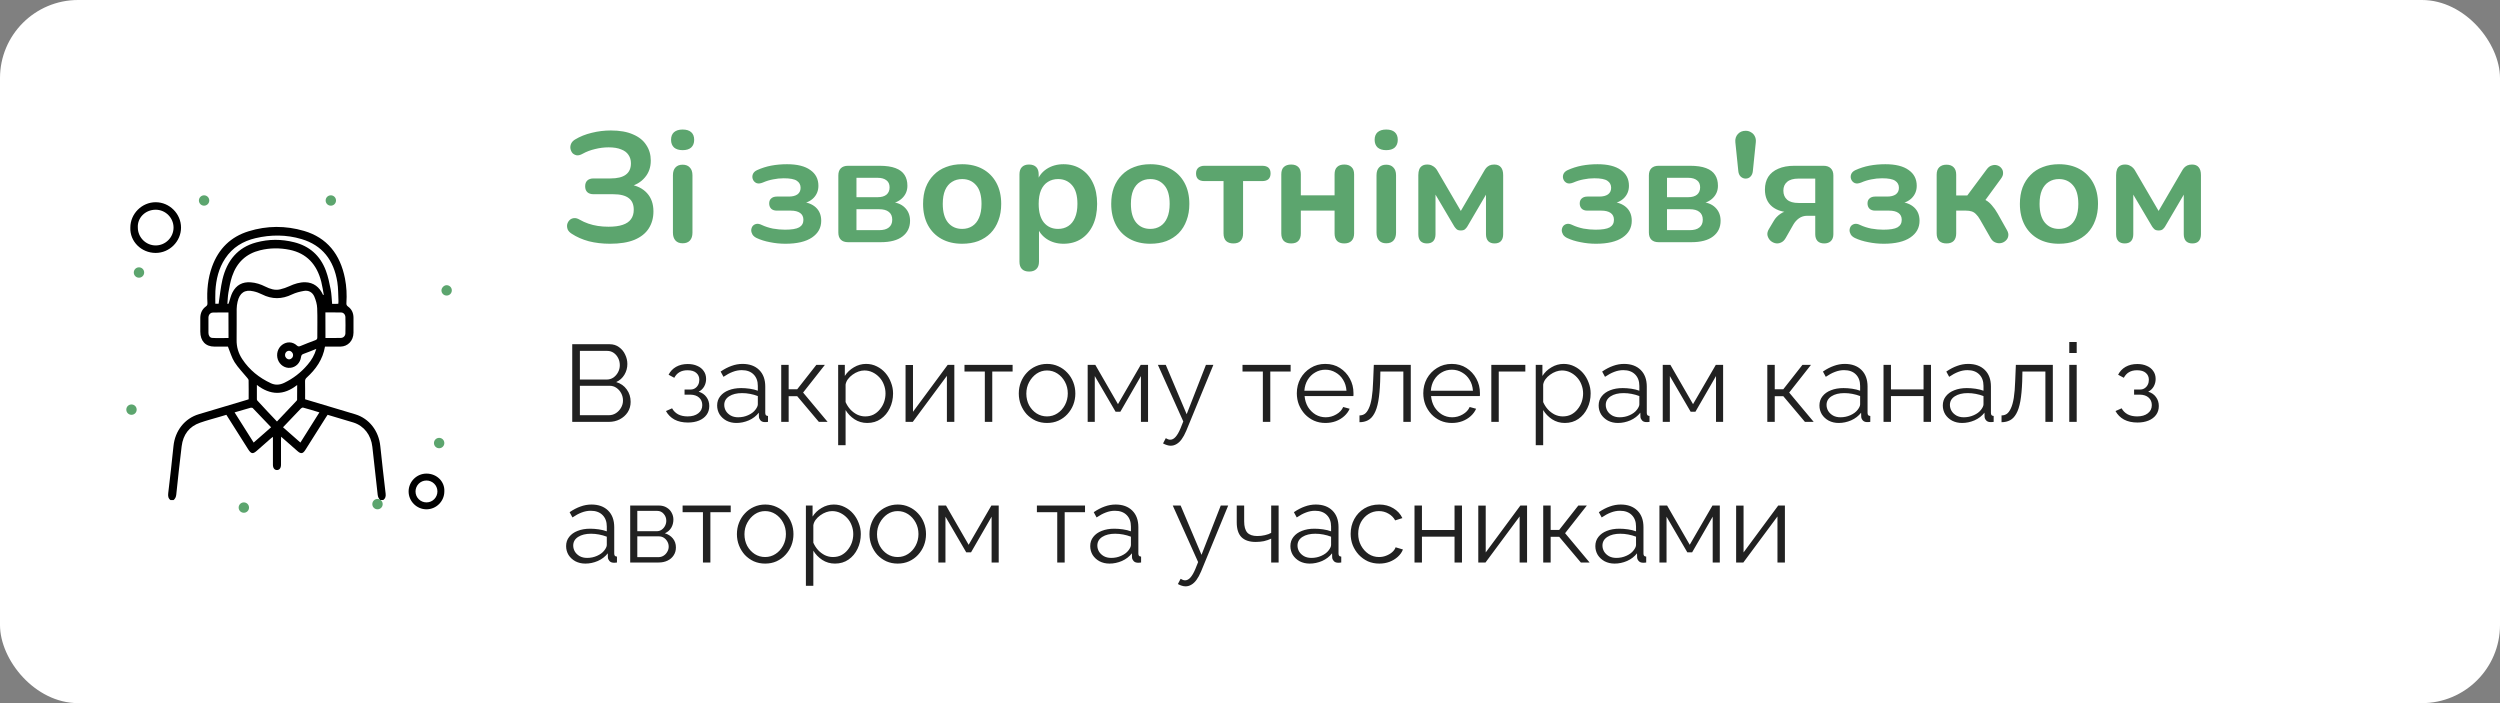 <?xml version="1.0" encoding="UTF-8"?> <svg xmlns="http://www.w3.org/2000/svg" width="320" height="90" viewBox="0 0 320 90" fill="none"><rect x="0" y="0" width="320" height="90" fill="#808080" stroke="none"/> <rect width="320" height="90" rx="10" fill="white"></rect> <g clip-path="url(#clip0_72_3071)"> <path d="M19.928 32.375C21.698 32.375 23.172 30.9 23.172 29.13C23.172 27.36 21.698 25.885 19.928 25.885C18.158 25.885 16.683 27.36 16.683 29.13C16.609 30.9 18.084 32.375 19.928 32.375ZM19.928 26.844C21.181 26.844 22.214 27.876 22.214 29.13C22.214 30.384 21.181 31.416 19.928 31.416C18.674 31.416 17.642 30.384 17.642 29.13C17.568 27.876 18.6 26.844 19.928 26.844Z" fill="black"></path> <path d="M54.589 60.62C53.335 60.62 52.302 61.652 52.302 62.906C52.302 64.159 53.335 65.192 54.589 65.192C55.842 65.192 56.875 64.159 56.875 62.906C56.948 61.652 55.916 60.62 54.589 60.62ZM54.589 64.307C53.851 64.307 53.187 63.717 53.187 62.906C53.187 62.168 53.777 61.505 54.589 61.505C55.326 61.505 55.99 62.095 55.99 62.906C55.99 63.643 55.4 64.307 54.589 64.307Z" fill="black"></path> <path d="M57.17 36.504C57.538 36.504 57.833 36.799 57.833 37.168C57.833 37.537 57.538 37.832 57.17 37.832C56.801 37.832 56.506 37.537 56.506 37.168C56.506 36.873 56.801 36.504 57.17 36.504Z" fill="#5CA56E"></path> <path d="M42.347 25C42.715 25 43.01 25.295 43.01 25.664C43.01 26.032 42.715 26.327 42.347 26.327C41.978 26.327 41.683 26.032 41.683 25.664C41.683 25.295 41.978 25 42.347 25Z" fill="#5CA56E"></path> <path d="M26.122 26.327C26.489 26.327 26.786 26.03 26.786 25.664C26.786 25.297 26.489 25 26.122 25C25.756 25 25.459 25.297 25.459 25.664C25.459 26.03 25.756 26.327 26.122 26.327Z" fill="#5CA56E"></path> <path d="M17.789 34.218C18.158 34.218 18.453 34.513 18.453 34.882C18.453 35.251 18.158 35.546 17.789 35.546C17.42 35.546 17.125 35.251 17.125 34.882C17.125 34.513 17.42 34.218 17.789 34.218Z" fill="#5CA56E"></path> <path d="M16.83 51.77C17.199 51.77 17.494 52.065 17.494 52.434C17.494 52.803 17.199 53.097 16.83 53.097C16.462 53.097 16.167 52.803 16.167 52.434C16.167 52.065 16.462 51.77 16.83 51.77Z" fill="#5CA56E"></path> <path d="M56.211 56.047C56.58 56.047 56.874 56.342 56.874 56.711C56.874 57.08 56.58 57.375 56.211 57.375C55.842 57.375 55.547 57.08 55.547 56.711C55.547 56.342 55.842 56.047 56.211 56.047Z" fill="#5CA56E"></path> <path d="M48.32 63.864C48.689 63.864 48.984 64.159 48.984 64.528C48.984 64.897 48.689 65.192 48.32 65.192C47.951 65.192 47.656 64.897 47.656 64.528C47.656 64.159 47.951 63.864 48.32 63.864Z" fill="#5CA56E"></path> <path d="M31.211 64.307C31.58 64.307 31.875 64.602 31.875 64.97C31.875 65.339 31.58 65.634 31.211 65.634C30.842 65.634 30.547 65.339 30.547 64.97C30.547 64.602 30.842 64.307 31.211 64.307Z" fill="#5CA56E"></path> <path d="M48.687 64.003C48.471 63.83 48.377 63.611 48.342 63.319C48.127 61.278 47.877 59.237 47.661 57.196C47.497 55.692 46.6 54.507 45.229 54.079C44.134 53.742 43.039 53.423 41.935 53.095C41.858 53.213 41.78 53.323 41.711 53.432C40.832 54.817 39.961 56.211 39.081 57.596C38.771 58.089 38.512 58.125 38.081 57.742C37.4 57.141 36.71 56.539 35.986 55.902C35.977 56.047 35.968 56.148 35.968 56.239C35.968 57.323 35.968 58.398 35.968 59.483C35.968 59.911 35.77 60.166 35.451 60.166C35.132 60.166 34.934 59.911 34.934 59.483C34.934 58.316 34.934 57.141 34.934 55.92C34.839 55.993 34.77 56.029 34.709 56.084C34.097 56.621 33.485 57.159 32.873 57.697C32.364 58.143 32.148 58.107 31.769 57.514C30.846 56.047 29.924 54.589 28.975 53.095C28.691 53.177 28.406 53.259 28.122 53.35C27.285 53.596 26.44 53.815 25.612 54.106C24.233 54.58 23.439 55.61 23.25 57.132C23 59.191 22.775 61.26 22.56 63.328C22.525 63.62 22.422 63.839 22.215 64.012C22.085 64.012 21.956 64.012 21.827 64.012C21.525 63.793 21.491 63.492 21.534 63.119C21.775 61.114 21.999 59.109 22.206 57.095C22.404 55.136 23.638 53.56 25.44 53.022C27.483 52.411 29.536 51.801 31.579 51.19C31.657 51.163 31.743 51.136 31.829 51.108C31.829 50.288 31.838 49.486 31.821 48.675C31.821 48.566 31.709 48.447 31.631 48.347C31.096 47.691 30.484 47.081 30.027 46.361C29.656 45.787 29.467 45.076 29.174 44.365C28.665 44.365 28.052 44.365 27.44 44.365C26.311 44.365 25.638 43.645 25.638 42.451C25.638 41.859 25.638 41.267 25.638 40.675C25.647 40.064 25.88 39.572 26.354 39.226C26.526 39.107 26.561 38.989 26.552 38.779C26.457 37.184 26.604 35.626 27.147 34.123C27.992 31.799 29.57 30.295 31.821 29.603C34.175 28.874 36.555 28.865 38.917 29.557C41.858 30.423 43.548 32.537 44.16 35.663C44.358 36.692 44.41 37.731 44.341 38.779C44.324 38.98 44.367 39.098 44.531 39.226C45.014 39.563 45.247 40.064 45.247 40.675C45.255 41.312 45.255 41.95 45.247 42.588C45.238 43.609 44.531 44.356 43.574 44.365C42.918 44.374 42.263 44.365 41.599 44.365C41.315 46.023 40.426 47.263 39.271 48.32C39.107 48.466 39.038 48.611 39.047 48.839C39.064 49.587 39.055 50.334 39.055 51.108C40.056 51.409 41.047 51.701 42.039 52.001C43.186 52.348 44.333 52.685 45.479 53.031C47.256 53.569 48.48 55.154 48.678 57.095C48.885 59.127 49.127 61.16 49.36 63.182C49.403 63.538 49.334 63.802 49.058 64.003C48.946 64.003 48.816 64.003 48.687 64.003ZM40.487 44.657C39.9 44.894 39.383 45.103 38.857 45.294C38.65 45.367 38.564 45.459 38.529 45.714C38.426 46.461 37.857 47.017 37.158 47.081C36.46 47.154 35.804 46.707 35.563 46.014C35.33 45.322 35.554 44.556 36.115 44.137C36.701 43.7 37.452 43.718 37.995 44.219C38.158 44.365 38.271 44.365 38.452 44.292C39.09 44.028 39.736 43.773 40.383 43.536C40.564 43.463 40.625 43.363 40.616 43.162C40.608 41.923 40.651 40.684 40.599 39.444C40.582 38.943 40.426 38.414 40.228 37.95C39.978 37.385 39.469 37.13 38.892 37.239C38.383 37.33 37.857 37.458 37.383 37.685C36.089 38.314 34.822 38.333 33.528 37.676C33.183 37.503 32.812 37.367 32.433 37.285C31.338 37.029 30.674 37.476 30.407 38.633C30.338 38.925 30.303 39.235 30.294 39.544C30.286 40.866 30.303 42.178 30.286 43.499C30.269 44.411 30.519 45.222 31.002 45.96C31.933 47.372 33.183 48.356 34.658 49.049C35.227 49.313 35.77 49.286 36.339 49.022C37.512 48.466 38.529 47.682 39.383 46.67C39.866 46.106 40.254 45.477 40.487 44.657ZM41.349 37.749C41.383 37.74 41.409 37.74 41.444 37.731C41.34 37.175 41.263 36.619 41.125 36.073C40.564 33.84 39.245 32.419 37.063 31.972C35.804 31.717 34.537 31.726 33.287 32.036C31.527 32.464 30.312 33.576 29.708 35.371C29.492 36.027 29.363 36.729 29.242 37.412C29.156 37.895 29.148 38.387 29.105 38.879C29.148 38.888 29.182 38.898 29.225 38.907C29.26 38.834 29.294 38.761 29.32 38.679C29.458 38.269 29.553 37.822 29.751 37.44C30.243 36.474 31.045 36.063 32.079 36.136C32.743 36.182 33.364 36.382 33.959 36.683C34.563 36.984 35.192 37.194 35.856 37.038C36.261 36.947 36.658 36.802 37.046 36.629C37.693 36.328 38.365 36.118 39.073 36.127C40.142 36.155 40.892 36.738 41.349 37.749ZM43.298 38.888C43.306 38.761 43.332 38.651 43.324 38.542C43.281 37.731 43.306 36.902 43.177 36.1C42.729 33.284 41.237 31.389 38.607 30.605C36.658 30.022 34.675 30.022 32.7 30.487C31.122 30.86 29.768 31.653 28.82 33.093C27.992 34.341 27.656 35.763 27.57 37.257C27.544 37.795 27.561 38.342 27.561 38.879C27.759 38.879 27.906 38.879 27.983 38.879C28.147 37.822 28.242 36.774 28.475 35.772C29.053 33.339 30.441 31.662 32.795 31.033C34.408 30.596 36.037 30.596 37.65 31.006C39.581 31.489 40.978 32.683 41.711 34.642C41.996 35.407 42.168 36.227 42.323 37.029C42.444 37.64 42.453 38.269 42.513 38.898C42.798 38.888 43.039 38.888 43.298 38.888ZM35.451 53.952C36.296 53.058 37.115 52.202 37.926 51.336C37.969 51.291 38.029 51.227 38.029 51.172C38.038 50.571 38.038 49.969 38.038 49.277C36.296 50.653 34.606 50.589 32.881 49.277C32.881 49.942 32.881 50.534 32.881 51.117C32.881 51.181 32.916 51.254 32.959 51.291C33.77 52.184 34.597 53.049 35.451 53.952ZM30.027 52.785C30.855 54.088 31.648 55.355 32.467 56.649C33.218 55.984 33.942 55.346 34.701 54.69C33.907 53.86 33.14 53.04 32.355 52.238C32.295 52.184 32.157 52.175 32.071 52.193C31.407 52.375 30.743 52.566 30.027 52.785ZM40.883 52.785C40.168 52.566 39.486 52.357 38.805 52.175C38.719 52.147 38.581 52.22 38.512 52.293C38.158 52.648 37.822 53.013 37.486 53.368C37.072 53.806 36.658 54.243 36.227 54.69C36.986 55.355 37.71 55.993 38.452 56.649C39.262 55.346 40.064 54.079 40.883 52.785ZM29.242 40C28.561 40 27.897 39.982 27.242 40.009C26.923 40.018 26.69 40.292 26.681 40.647C26.673 41.303 26.673 41.968 26.681 42.624C26.69 42.962 26.863 43.235 27.173 43.253C27.863 43.299 28.561 43.262 29.251 43.262C29.242 42.151 29.242 41.084 29.242 40ZM41.659 43.262C42.341 43.262 42.996 43.272 43.643 43.253C43.953 43.244 44.203 42.998 44.212 42.67C44.229 41.978 44.229 41.285 44.212 40.592C44.203 40.273 43.979 40.009 43.686 40C43.013 39.982 42.341 39.991 41.651 39.991C41.659 41.094 41.659 42.16 41.659 43.262ZM37.512 45.449C37.512 45.158 37.279 44.912 37.003 44.903C36.71 44.894 36.468 45.158 36.486 45.468C36.494 45.759 36.736 45.996 37.012 45.996C37.288 45.987 37.52 45.741 37.512 45.449Z" fill="black"></path> </g> <path d="M78.08 31.2C77.107 31.2 76.2 31.093 75.36 30.88C74.533 30.653 73.807 30.333 73.18 29.92C72.927 29.76 72.753 29.573 72.66 29.36C72.58 29.133 72.56 28.92 72.6 28.72C72.653 28.507 72.753 28.327 72.9 28.18C73.047 28.033 73.233 27.947 73.46 27.92C73.687 27.893 73.933 27.96 74.2 28.12C74.547 28.32 74.913 28.487 75.3 28.62C75.687 28.753 76.093 28.853 76.52 28.92C76.96 28.987 77.413 29.02 77.88 29.02C78.627 29.02 79.233 28.94 79.7 28.78C80.18 28.62 80.533 28.38 80.76 28.06C81 27.74 81.12 27.333 81.12 26.84C81.12 26.173 80.907 25.68 80.48 25.36C80.053 25.027 79.387 24.86 78.48 24.86H75.98C75.633 24.86 75.367 24.773 75.18 24.6C74.993 24.427 74.9 24.173 74.9 23.84C74.9 23.52 74.993 23.273 75.18 23.1C75.367 22.927 75.633 22.84 75.98 22.84H78.14C79.02 22.84 79.673 22.68 80.1 22.36C80.54 22.04 80.76 21.553 80.76 20.9C80.76 20.487 80.653 20.127 80.44 19.82C80.24 19.513 79.927 19.28 79.5 19.12C79.087 18.947 78.553 18.86 77.9 18.86C77.327 18.86 76.747 18.933 76.16 19.08C75.587 19.213 75.06 19.413 74.58 19.68C74.3 19.84 74.047 19.907 73.82 19.88C73.607 19.84 73.427 19.747 73.28 19.6C73.147 19.44 73.06 19.253 73.02 19.04C72.98 18.827 73.007 18.613 73.1 18.4C73.193 18.187 73.36 18.007 73.6 17.86C74.24 17.473 74.953 17.187 75.74 17C76.54 16.8 77.353 16.7 78.18 16.7C79.327 16.7 80.273 16.867 81.02 17.2C81.78 17.52 82.347 17.973 82.72 18.56C83.107 19.133 83.3 19.8 83.3 20.56C83.3 21.413 83.047 22.133 82.54 22.72C82.047 23.307 81.38 23.7 80.54 23.9V23.6C81.513 23.747 82.273 24.12 82.82 24.72C83.367 25.32 83.64 26.1 83.64 27.06C83.64 27.887 83.44 28.613 83.04 29.24C82.64 29.867 82.027 30.353 81.2 30.7C80.387 31.033 79.347 31.2 78.08 31.2ZM87.375 31.14C86.975 31.14 86.669 31.02 86.455 30.78C86.242 30.54 86.135 30.207 86.135 29.78V22.44C86.135 22 86.242 21.667 86.455 21.44C86.669 21.2 86.975 21.08 87.375 21.08C87.775 21.08 88.082 21.2 88.295 21.44C88.522 21.667 88.635 22 88.635 22.44V29.78C88.635 30.207 88.529 30.54 88.315 30.78C88.102 31.02 87.789 31.14 87.375 31.14ZM87.375 19.22C86.909 19.22 86.542 19.107 86.275 18.88C86.022 18.64 85.895 18.313 85.895 17.9C85.895 17.473 86.022 17.147 86.275 16.92C86.542 16.693 86.909 16.58 87.375 16.58C87.855 16.58 88.222 16.693 88.475 16.92C88.729 17.147 88.855 17.473 88.855 17.9C88.855 18.313 88.729 18.64 88.475 18.88C88.222 19.107 87.855 19.22 87.375 19.22ZM100.536 31.2C99.856 31.2 99.196 31.133 98.556 31C97.916 30.88 97.343 30.7 96.836 30.46C96.596 30.34 96.423 30.193 96.316 30.02C96.209 29.833 96.156 29.647 96.156 29.46C96.169 29.26 96.229 29.087 96.336 28.94C96.456 28.793 96.616 28.7 96.816 28.66C97.016 28.62 97.249 28.667 97.516 28.8C97.943 29 98.416 29.153 98.936 29.26C99.469 29.353 99.983 29.4 100.476 29.4C101.329 29.4 101.936 29.3 102.296 29.1C102.656 28.887 102.836 28.567 102.836 28.14C102.836 27.753 102.696 27.46 102.416 27.26C102.136 27.06 101.736 26.96 101.216 26.96H99.436C99.129 26.96 98.889 26.88 98.716 26.72C98.543 26.547 98.456 26.32 98.456 26.04C98.456 25.76 98.543 25.547 98.716 25.4C98.889 25.24 99.129 25.16 99.436 25.16H100.976C101.443 25.16 101.809 25.067 102.076 24.88C102.343 24.68 102.476 24.4 102.476 24.04C102.476 23.653 102.316 23.353 101.996 23.14C101.689 22.927 101.129 22.82 100.316 22.82C99.849 22.82 99.396 22.867 98.956 22.96C98.516 23.04 98.083 23.173 97.656 23.36C97.336 23.493 97.063 23.52 96.836 23.44C96.623 23.347 96.469 23.193 96.376 22.98C96.283 22.767 96.276 22.547 96.356 22.32C96.436 22.093 96.616 21.913 96.896 21.78C97.483 21.513 98.089 21.32 98.716 21.2C99.356 21.08 100.029 21.02 100.736 21.02C102.043 21.02 103.036 21.267 103.716 21.76C104.409 22.24 104.756 22.913 104.756 23.78C104.756 24.393 104.549 24.913 104.136 25.34C103.723 25.753 103.169 26.007 102.476 26.1V25.82C103.303 25.873 103.949 26.113 104.416 26.54C104.883 26.967 105.116 27.54 105.116 28.26C105.116 29.153 104.723 29.867 103.936 30.4C103.149 30.933 102.016 31.2 100.536 31.2ZM108.547 31C108.147 31 107.84 30.893 107.627 30.68C107.413 30.467 107.307 30.16 107.307 29.76V22.46C107.307 22.06 107.413 21.753 107.627 21.54C107.84 21.327 108.147 21.22 108.547 21.22H112.587C113.427 21.22 114.107 21.32 114.627 21.52C115.16 21.72 115.547 22.013 115.787 22.4C116.027 22.773 116.147 23.233 116.147 23.78C116.147 24.393 115.933 24.913 115.507 25.34C115.093 25.753 114.54 26.007 113.847 26.1V25.82C114.713 25.873 115.367 26.12 115.807 26.56C116.26 27 116.487 27.567 116.487 28.26C116.487 29.1 116.167 29.767 115.527 30.26C114.887 30.753 113.96 31 112.747 31H108.547ZM109.627 29.46H112.527C113.073 29.46 113.487 29.347 113.767 29.12C114.06 28.893 114.207 28.56 114.207 28.12C114.207 27.68 114.06 27.347 113.767 27.12C113.487 26.893 113.073 26.78 112.527 26.78H109.627V29.46ZM109.627 25.24H112.347C112.827 25.24 113.2 25.133 113.467 24.92C113.733 24.693 113.867 24.38 113.867 23.98C113.867 23.58 113.733 23.28 113.467 23.08C113.2 22.867 112.827 22.76 112.347 22.76H109.627V25.24ZM123.154 31.2C122.141 31.2 121.261 30.993 120.514 30.58C119.767 30.167 119.187 29.58 118.774 28.82C118.361 28.047 118.154 27.14 118.154 26.1C118.154 25.313 118.267 24.613 118.494 24C118.734 23.373 119.074 22.84 119.514 22.4C119.954 21.947 120.481 21.607 121.094 21.38C121.707 21.14 122.394 21.02 123.154 21.02C124.167 21.02 125.047 21.227 125.794 21.64C126.541 22.053 127.121 22.64 127.534 23.4C127.947 24.16 128.154 25.06 128.154 26.1C128.154 26.887 128.034 27.593 127.794 28.22C127.567 28.847 127.234 29.387 126.794 29.84C126.354 30.28 125.827 30.62 125.214 30.86C124.601 31.087 123.914 31.2 123.154 31.2ZM123.154 29.3C123.647 29.3 124.081 29.18 124.454 28.94C124.827 28.7 125.114 28.347 125.314 27.88C125.527 27.4 125.634 26.807 125.634 26.1C125.634 25.033 125.407 24.24 124.954 23.72C124.501 23.187 123.901 22.92 123.154 22.92C122.661 22.92 122.227 23.04 121.854 23.28C121.481 23.507 121.187 23.86 120.974 24.34C120.774 24.807 120.674 25.393 120.674 26.1C120.674 27.153 120.901 27.953 121.354 28.5C121.807 29.033 122.407 29.3 123.154 29.3ZM131.731 34.76C131.331 34.76 131.024 34.653 130.811 34.44C130.597 34.227 130.491 33.913 130.491 33.5V22.32C130.491 21.907 130.597 21.593 130.811 21.38C131.024 21.167 131.324 21.06 131.711 21.06C132.111 21.06 132.417 21.167 132.631 21.38C132.844 21.593 132.951 21.907 132.951 22.32V23.88L132.731 23.28C132.931 22.6 133.337 22.053 133.951 21.64C134.577 21.227 135.304 21.02 136.131 21.02C136.984 21.02 137.731 21.227 138.371 21.64C139.024 22.053 139.531 22.64 139.891 23.4C140.251 24.147 140.431 25.047 140.431 26.1C140.431 27.14 140.251 28.047 139.891 28.82C139.531 29.58 139.031 30.167 138.391 30.58C137.751 30.993 136.997 31.2 136.131 31.2C135.317 31.2 134.604 31 133.991 30.6C133.377 30.187 132.964 29.653 132.751 29H132.991V33.5C132.991 33.913 132.877 34.227 132.651 34.44C132.437 34.653 132.131 34.76 131.731 34.76ZM135.431 29.3C135.924 29.3 136.357 29.18 136.731 28.94C137.104 28.7 137.391 28.347 137.591 27.88C137.804 27.4 137.911 26.807 137.911 26.1C137.911 25.033 137.684 24.24 137.231 23.72C136.777 23.187 136.177 22.92 135.431 22.92C134.937 22.92 134.504 23.04 134.131 23.28C133.757 23.507 133.464 23.86 133.251 24.34C133.051 24.807 132.951 25.393 132.951 26.1C132.951 27.153 133.177 27.953 133.631 28.5C134.084 29.033 134.684 29.3 135.431 29.3ZM147.236 31.2C146.223 31.2 145.343 30.993 144.596 30.58C143.849 30.167 143.269 29.58 142.856 28.82C142.443 28.047 142.236 27.14 142.236 26.1C142.236 25.313 142.349 24.613 142.576 24C142.816 23.373 143.156 22.84 143.596 22.4C144.036 21.947 144.563 21.607 145.176 21.38C145.789 21.14 146.476 21.02 147.236 21.02C148.249 21.02 149.129 21.227 149.876 21.64C150.623 22.053 151.203 22.64 151.616 23.4C152.029 24.16 152.236 25.06 152.236 26.1C152.236 26.887 152.116 27.593 151.876 28.22C151.649 28.847 151.316 29.387 150.876 29.84C150.436 30.28 149.909 30.62 149.296 30.86C148.683 31.087 147.996 31.2 147.236 31.2ZM147.236 29.3C147.729 29.3 148.163 29.18 148.536 28.94C148.909 28.7 149.196 28.347 149.396 27.88C149.609 27.4 149.716 26.807 149.716 26.1C149.716 25.033 149.489 24.24 149.036 23.72C148.583 23.187 147.983 22.92 147.236 22.92C146.743 22.92 146.309 23.04 145.936 23.28C145.563 23.507 145.269 23.86 145.056 24.34C144.856 24.807 144.756 25.393 144.756 26.1C144.756 27.153 144.983 27.953 145.436 28.5C145.889 29.033 146.489 29.3 147.236 29.3ZM157.873 31.16C157.473 31.16 157.159 31.053 156.933 30.84C156.719 30.613 156.613 30.293 156.613 29.88V23.18H154.173C153.453 23.18 153.093 22.853 153.093 22.2C153.093 21.893 153.186 21.653 153.373 21.48C153.573 21.307 153.839 21.22 154.173 21.22H161.553C162.273 21.22 162.633 21.547 162.633 22.2C162.633 22.52 162.539 22.767 162.353 22.94C162.166 23.1 161.899 23.18 161.553 23.18H159.113V29.88C159.113 30.293 159.006 30.613 158.793 30.84C158.593 31.053 158.286 31.16 157.873 31.16ZM165.266 31.16C164.866 31.16 164.553 31.053 164.326 30.84C164.113 30.613 164.006 30.293 164.006 29.88V22.32C164.006 21.893 164.113 21.58 164.326 21.38C164.553 21.167 164.866 21.06 165.266 21.06C165.666 21.06 165.973 21.167 166.186 21.38C166.399 21.58 166.506 21.893 166.506 22.32V25H170.826V22.32C170.826 21.893 170.933 21.58 171.146 21.38C171.359 21.167 171.666 21.06 172.066 21.06C172.466 21.06 172.773 21.167 172.986 21.38C173.213 21.58 173.326 21.893 173.326 22.32V29.88C173.326 30.293 173.213 30.613 172.986 30.84C172.773 31.053 172.466 31.16 172.066 31.16C171.666 31.16 171.359 31.053 171.146 30.84C170.933 30.613 170.826 30.293 170.826 29.88V26.96H166.506V29.88C166.506 30.293 166.399 30.613 166.186 30.84C165.986 31.053 165.679 31.16 165.266 31.16ZM177.434 31.14C177.034 31.14 176.727 31.02 176.514 30.78C176.301 30.54 176.194 30.207 176.194 29.78V22.44C176.194 22 176.301 21.667 176.514 21.44C176.727 21.2 177.034 21.08 177.434 21.08C177.834 21.08 178.141 21.2 178.354 21.44C178.581 21.667 178.694 22 178.694 22.44V29.78C178.694 30.207 178.587 30.54 178.374 30.78C178.161 31.02 177.847 31.14 177.434 31.14ZM177.434 19.22C176.967 19.22 176.601 19.107 176.334 18.88C176.081 18.64 175.954 18.313 175.954 17.9C175.954 17.473 176.081 17.147 176.334 16.92C176.601 16.693 176.967 16.58 177.434 16.58C177.914 16.58 178.281 16.693 178.534 16.92C178.787 17.147 178.914 17.473 178.914 17.9C178.914 18.313 178.787 18.64 178.534 18.88C178.281 19.107 177.914 19.22 177.434 19.22ZM182.645 31.16C182.298 31.16 182.025 31.06 181.825 30.86C181.638 30.647 181.545 30.353 181.545 29.98V22.42C181.545 22.127 181.585 21.88 181.665 21.68C181.745 21.48 181.872 21.327 182.045 21.22C182.218 21.113 182.432 21.06 182.685 21.06C182.938 21.06 183.145 21.107 183.305 21.2C183.478 21.28 183.625 21.387 183.745 21.52C183.865 21.653 183.965 21.8 184.045 21.96L186.985 27L189.925 21.96C190.018 21.787 190.118 21.633 190.225 21.5C190.345 21.367 190.485 21.26 190.645 21.18C190.818 21.1 191.025 21.06 191.265 21.06C191.652 21.06 191.938 21.18 192.125 21.42C192.312 21.647 192.405 21.98 192.405 22.42V29.98C192.405 30.353 192.312 30.647 192.125 30.86C191.938 31.06 191.665 31.16 191.305 31.16C190.958 31.16 190.685 31.06 190.485 30.86C190.298 30.647 190.205 30.353 190.205 29.98V24.1H190.685L187.825 28.98C187.758 29.1 187.658 29.22 187.525 29.34C187.405 29.447 187.225 29.5 186.985 29.5C186.732 29.5 186.545 29.44 186.425 29.32C186.305 29.2 186.212 29.087 186.145 28.98L183.265 24.1H183.745V29.98C183.745 30.353 183.652 30.647 183.465 30.86C183.278 31.06 183.005 31.16 182.645 31.16ZM204.286 31.2C203.606 31.2 202.946 31.133 202.306 31C201.666 30.88 201.093 30.7 200.586 30.46C200.346 30.34 200.173 30.193 200.066 30.02C199.959 29.833 199.906 29.647 199.906 29.46C199.919 29.26 199.979 29.087 200.086 28.94C200.206 28.793 200.366 28.7 200.566 28.66C200.766 28.62 200.999 28.667 201.266 28.8C201.693 29 202.166 29.153 202.686 29.26C203.219 29.353 203.733 29.4 204.226 29.4C205.079 29.4 205.686 29.3 206.046 29.1C206.406 28.887 206.586 28.567 206.586 28.14C206.586 27.753 206.446 27.46 206.166 27.26C205.886 27.06 205.486 26.96 204.966 26.96H203.186C202.879 26.96 202.639 26.88 202.466 26.72C202.293 26.547 202.206 26.32 202.206 26.04C202.206 25.76 202.293 25.547 202.466 25.4C202.639 25.24 202.879 25.16 203.186 25.16H204.726C205.193 25.16 205.559 25.067 205.826 24.88C206.093 24.68 206.226 24.4 206.226 24.04C206.226 23.653 206.066 23.353 205.746 23.14C205.439 22.927 204.879 22.82 204.066 22.82C203.599 22.82 203.146 22.867 202.706 22.96C202.266 23.04 201.833 23.173 201.406 23.36C201.086 23.493 200.813 23.52 200.586 23.44C200.373 23.347 200.219 23.193 200.126 22.98C200.033 22.767 200.026 22.547 200.106 22.32C200.186 22.093 200.366 21.913 200.646 21.78C201.233 21.513 201.839 21.32 202.466 21.2C203.106 21.08 203.779 21.02 204.486 21.02C205.793 21.02 206.786 21.267 207.466 21.76C208.159 22.24 208.506 22.913 208.506 23.78C208.506 24.393 208.299 24.913 207.886 25.34C207.473 25.753 206.919 26.007 206.226 26.1V25.82C207.053 25.873 207.699 26.113 208.166 26.54C208.633 26.967 208.866 27.54 208.866 28.26C208.866 29.153 208.473 29.867 207.686 30.4C206.899 30.933 205.766 31.2 204.286 31.2ZM212.297 31C211.897 31 211.59 30.893 211.377 30.68C211.163 30.467 211.057 30.16 211.057 29.76V22.46C211.057 22.06 211.163 21.753 211.377 21.54C211.59 21.327 211.897 21.22 212.297 21.22H216.337C217.177 21.22 217.857 21.32 218.377 21.52C218.91 21.72 219.297 22.013 219.537 22.4C219.777 22.773 219.897 23.233 219.897 23.78C219.897 24.393 219.683 24.913 219.257 25.34C218.843 25.753 218.29 26.007 217.597 26.1V25.82C218.463 25.873 219.117 26.12 219.557 26.56C220.01 27 220.237 27.567 220.237 28.26C220.237 29.1 219.917 29.767 219.277 30.26C218.637 30.753 217.71 31 216.497 31H212.297ZM213.377 29.46H216.277C216.823 29.46 217.237 29.347 217.517 29.12C217.81 28.893 217.957 28.56 217.957 28.12C217.957 27.68 217.81 27.347 217.517 27.12C217.237 26.893 216.823 26.78 216.277 26.78H213.377V29.46ZM213.377 25.24H216.097C216.577 25.24 216.95 25.133 217.217 24.92C217.483 24.693 217.617 24.38 217.617 23.98C217.617 23.58 217.483 23.28 217.217 23.08C216.95 22.867 216.577 22.76 216.097 22.76H213.377V25.24ZM223.444 22.86C223.204 22.86 222.991 22.773 222.804 22.6C222.631 22.427 222.531 22.193 222.504 21.9L222.124 18.2C222.084 17.787 222.191 17.44 222.444 17.16C222.697 16.88 223.031 16.74 223.444 16.74C223.711 16.74 223.944 16.807 224.144 16.94C224.357 17.06 224.517 17.233 224.624 17.46C224.731 17.673 224.771 17.92 224.744 18.2L224.364 21.9C224.337 22.193 224.237 22.427 224.064 22.6C223.904 22.773 223.697 22.86 223.444 22.86ZM233.511 31.16C233.138 31.16 232.851 31.06 232.651 30.86C232.451 30.647 232.351 30.353 232.351 29.98V27.62H231.311C230.924 27.62 230.578 27.727 230.271 27.94C229.978 28.153 229.738 28.42 229.551 28.74L228.571 30.46C228.398 30.767 228.184 30.967 227.931 31.06C227.691 31.167 227.444 31.187 227.191 31.12C226.951 31.053 226.744 30.933 226.571 30.76C226.398 30.573 226.284 30.353 226.231 30.1C226.191 29.847 226.258 29.58 226.431 29.3L227.051 28.26C227.251 27.913 227.538 27.613 227.911 27.36C228.284 27.107 228.671 26.98 229.071 26.98H229.471V27.2C228.324 27.2 227.444 26.947 226.831 26.44C226.218 25.933 225.911 25.207 225.911 24.26C225.911 23.633 226.051 23.093 226.331 22.64C226.624 22.187 227.051 21.84 227.611 21.6C228.171 21.347 228.864 21.22 229.691 21.22H233.411C233.811 21.22 234.118 21.327 234.331 21.54C234.558 21.753 234.671 22.06 234.671 22.46V29.98C234.671 30.353 234.564 30.647 234.351 30.86C234.138 31.06 233.858 31.16 233.511 31.16ZM230.211 25.98H232.351V22.86H230.211C229.558 22.86 229.071 23 228.751 23.28C228.431 23.547 228.271 23.92 228.271 24.4C228.271 24.893 228.431 25.28 228.751 25.56C229.071 25.84 229.558 25.98 230.211 25.98ZM241.122 31.2C240.442 31.2 239.782 31.133 239.142 31C238.502 30.88 237.929 30.7 237.422 30.46C237.182 30.34 237.009 30.193 236.902 30.02C236.795 29.833 236.742 29.647 236.742 29.46C236.755 29.26 236.815 29.087 236.922 28.94C237.042 28.793 237.202 28.7 237.402 28.66C237.602 28.62 237.835 28.667 238.102 28.8C238.529 29 239.002 29.153 239.522 29.26C240.055 29.353 240.569 29.4 241.062 29.4C241.915 29.4 242.522 29.3 242.882 29.1C243.242 28.887 243.422 28.567 243.422 28.14C243.422 27.753 243.282 27.46 243.002 27.26C242.722 27.06 242.322 26.96 241.802 26.96H240.022C239.715 26.96 239.475 26.88 239.302 26.72C239.129 26.547 239.042 26.32 239.042 26.04C239.042 25.76 239.129 25.547 239.302 25.4C239.475 25.24 239.715 25.16 240.022 25.16H241.562C242.029 25.16 242.395 25.067 242.662 24.88C242.929 24.68 243.062 24.4 243.062 24.04C243.062 23.653 242.902 23.353 242.582 23.14C242.275 22.927 241.715 22.82 240.902 22.82C240.435 22.82 239.982 22.867 239.542 22.96C239.102 23.04 238.669 23.173 238.242 23.36C237.922 23.493 237.649 23.52 237.422 23.44C237.209 23.347 237.055 23.193 236.962 22.98C236.869 22.767 236.862 22.547 236.942 22.32C237.022 22.093 237.202 21.913 237.482 21.78C238.069 21.513 238.675 21.32 239.302 21.2C239.942 21.08 240.615 21.02 241.322 21.02C242.629 21.02 243.622 21.267 244.302 21.76C244.995 22.24 245.342 22.913 245.342 23.78C245.342 24.393 245.135 24.913 244.722 25.34C244.309 25.753 243.755 26.007 243.062 26.1V25.82C243.889 25.873 244.535 26.113 245.002 26.54C245.469 26.967 245.702 27.54 245.702 28.26C245.702 29.153 245.309 29.867 244.522 30.4C243.735 30.933 242.602 31.2 241.122 31.2ZM249.153 31.16C248.753 31.16 248.439 31.053 248.213 30.84C247.999 30.613 247.893 30.293 247.893 29.88V22.36C247.893 21.947 247.999 21.633 248.213 21.42C248.439 21.193 248.753 21.08 249.153 21.08C249.553 21.08 249.859 21.193 250.073 21.42C250.286 21.633 250.393 21.947 250.393 22.36V25.02H251.813L254.313 21.66C254.499 21.407 254.713 21.247 254.953 21.18C255.193 21.1 255.419 21.093 255.633 21.16C255.859 21.227 256.039 21.347 256.173 21.52C256.319 21.693 256.393 21.9 256.393 22.14C256.406 22.367 256.319 22.607 256.133 22.86L253.753 26.12L253.213 25.32C253.573 25.36 253.893 25.46 254.173 25.62C254.466 25.78 254.733 26.007 254.973 26.3C255.226 26.58 255.473 26.933 255.713 27.36L256.893 29.46C257.053 29.74 257.106 30 257.053 30.24C257.013 30.467 256.899 30.66 256.713 30.82C256.539 30.98 256.333 31.08 256.093 31.12C255.853 31.16 255.613 31.127 255.373 31.02C255.146 30.927 254.953 30.74 254.793 30.46L253.453 28.12C253.279 27.813 253.106 27.58 252.933 27.42C252.773 27.247 252.586 27.127 252.373 27.06C252.173 26.993 251.926 26.96 251.633 26.96H250.393V29.88C250.393 30.293 250.286 30.613 250.073 30.84C249.859 31.053 249.553 31.16 249.153 31.16ZM263.545 31.2C262.531 31.2 261.651 30.993 260.905 30.58C260.158 30.167 259.578 29.58 259.165 28.82C258.751 28.047 258.545 27.14 258.545 26.1C258.545 25.313 258.658 24.613 258.885 24C259.125 23.373 259.465 22.84 259.905 22.4C260.345 21.947 260.871 21.607 261.485 21.38C262.098 21.14 262.785 21.02 263.545 21.02C264.558 21.02 265.438 21.227 266.185 21.64C266.931 22.053 267.511 22.64 267.925 23.4C268.338 24.16 268.545 25.06 268.545 26.1C268.545 26.887 268.425 27.593 268.185 28.22C267.958 28.847 267.625 29.387 267.185 29.84C266.745 30.28 266.218 30.62 265.605 30.86C264.991 31.087 264.305 31.2 263.545 31.2ZM263.545 29.3C264.038 29.3 264.471 29.18 264.845 28.94C265.218 28.7 265.505 28.347 265.705 27.88C265.918 27.4 266.025 26.807 266.025 26.1C266.025 25.033 265.798 24.24 265.345 23.72C264.891 23.187 264.291 22.92 263.545 22.92C263.051 22.92 262.618 23.04 262.245 23.28C261.871 23.507 261.578 23.86 261.365 24.34C261.165 24.807 261.065 25.393 261.065 26.1C261.065 27.153 261.291 27.953 261.745 28.5C262.198 29.033 262.798 29.3 263.545 29.3ZM271.961 31.16C271.615 31.16 271.341 31.06 271.141 30.86C270.955 30.647 270.861 30.353 270.861 29.98V22.42C270.861 22.127 270.901 21.88 270.981 21.68C271.061 21.48 271.188 21.327 271.361 21.22C271.535 21.113 271.748 21.06 272.001 21.06C272.255 21.06 272.461 21.107 272.621 21.2C272.795 21.28 272.941 21.387 273.061 21.52C273.181 21.653 273.281 21.8 273.361 21.96L276.301 27L279.241 21.96C279.335 21.787 279.435 21.633 279.541 21.5C279.661 21.367 279.801 21.26 279.961 21.18C280.135 21.1 280.341 21.06 280.581 21.06C280.968 21.06 281.255 21.18 281.441 21.42C281.628 21.647 281.721 21.98 281.721 22.42V29.98C281.721 30.353 281.628 30.647 281.441 30.86C281.255 31.06 280.981 31.16 280.621 31.16C280.275 31.16 280.001 31.06 279.801 30.86C279.615 30.647 279.521 30.353 279.521 29.98V24.1H280.001L277.141 28.98C277.075 29.1 276.975 29.22 276.841 29.34C276.721 29.447 276.541 29.5 276.301 29.5C276.048 29.5 275.861 29.44 275.741 29.32C275.621 29.2 275.528 29.087 275.461 28.98L272.581 24.1H273.061V29.98C273.061 30.353 272.968 30.647 272.781 30.86C272.595 31.06 272.321 31.16 271.961 31.16Z" fill="#5CA56E"></path> <path d="M80.722 51.438C80.722 51.933 80.596 52.376 80.344 52.768C80.092 53.151 79.751 53.454 79.322 53.678C78.902 53.893 78.44 54 77.936 54H73.246V44.06H78.034C78.501 44.06 78.902 44.186 79.238 44.438C79.583 44.681 79.845 44.998 80.022 45.39C80.209 45.773 80.302 46.174 80.302 46.594C80.302 47.089 80.176 47.546 79.924 47.966C79.672 48.386 79.322 48.699 78.874 48.904C79.443 49.072 79.891 49.385 80.218 49.842C80.554 50.299 80.722 50.831 80.722 51.438ZM79.742 51.27C79.742 50.934 79.667 50.626 79.518 50.346C79.369 50.057 79.163 49.823 78.902 49.646C78.65 49.469 78.361 49.38 78.034 49.38H74.226V53.146H77.936C78.272 53.146 78.575 53.057 78.846 52.88C79.117 52.703 79.331 52.474 79.49 52.194C79.658 51.905 79.742 51.597 79.742 51.27ZM74.226 44.914V48.582H77.642C77.969 48.582 78.258 48.498 78.51 48.33C78.762 48.153 78.963 47.924 79.112 47.644C79.261 47.364 79.336 47.065 79.336 46.748C79.336 46.412 79.266 46.109 79.126 45.838C78.986 45.558 78.795 45.334 78.552 45.166C78.309 44.998 78.034 44.914 77.726 44.914H74.226ZM88.057 54.084C87.385 54.084 86.811 53.958 86.335 53.706C85.859 53.445 85.495 53.081 85.243 52.614L86.027 52.264C86.204 52.591 86.461 52.847 86.797 53.034C87.133 53.211 87.539 53.3 88.015 53.3C88.584 53.3 89.037 53.169 89.373 52.908C89.718 52.647 89.891 52.297 89.891 51.858C89.891 51.457 89.755 51.135 89.485 50.892C89.214 50.649 88.841 50.523 88.365 50.514H87.623V49.856H88.421C88.626 49.856 88.813 49.8 88.981 49.688C89.149 49.576 89.279 49.427 89.373 49.24C89.466 49.053 89.513 48.843 89.513 48.61C89.513 48.246 89.382 47.952 89.121 47.728C88.869 47.504 88.495 47.392 88.001 47.392C87.59 47.392 87.245 47.476 86.965 47.644C86.694 47.803 86.475 48.041 86.307 48.358L85.579 47.966C85.793 47.537 86.111 47.201 86.531 46.958C86.96 46.715 87.459 46.594 88.029 46.594C88.495 46.594 88.901 46.673 89.247 46.832C89.601 46.981 89.877 47.201 90.073 47.49C90.278 47.77 90.381 48.111 90.381 48.512C90.381 48.857 90.297 49.179 90.129 49.478C89.961 49.767 89.727 49.987 89.429 50.136C89.858 50.267 90.189 50.495 90.423 50.822C90.665 51.149 90.787 51.531 90.787 51.97C90.787 52.409 90.67 52.787 90.437 53.104C90.203 53.421 89.881 53.664 89.471 53.832C89.06 54 88.589 54.084 88.057 54.084ZM91.794 51.9C91.794 51.443 91.925 51.051 92.186 50.724C92.447 50.388 92.807 50.131 93.264 49.954C93.731 49.767 94.267 49.674 94.874 49.674C95.229 49.674 95.597 49.702 95.98 49.758C96.363 49.814 96.703 49.898 97.002 50.01V49.394C97.002 48.778 96.82 48.288 96.456 47.924C96.092 47.56 95.588 47.378 94.944 47.378C94.552 47.378 94.165 47.453 93.782 47.602C93.409 47.742 93.017 47.952 92.606 48.232L92.242 47.56C92.718 47.233 93.185 46.991 93.642 46.832C94.099 46.664 94.566 46.58 95.042 46.58C95.938 46.58 96.647 46.837 97.17 47.35C97.693 47.863 97.954 48.573 97.954 49.478V52.852C97.954 52.983 97.982 53.081 98.038 53.146C98.094 53.202 98.183 53.235 98.304 53.244V54C98.201 54.009 98.113 54.019 98.038 54.028C97.963 54.037 97.907 54.037 97.87 54.028C97.637 54.019 97.459 53.944 97.338 53.804C97.217 53.664 97.151 53.515 97.142 53.356L97.128 52.824C96.801 53.244 96.377 53.571 95.854 53.804C95.331 54.028 94.799 54.14 94.258 54.14C93.791 54.14 93.367 54.042 92.984 53.846C92.611 53.641 92.317 53.37 92.102 53.034C91.897 52.689 91.794 52.311 91.794 51.9ZM96.68 52.46C96.783 52.329 96.862 52.203 96.918 52.082C96.974 51.961 97.002 51.853 97.002 51.76V50.696C96.685 50.575 96.353 50.481 96.008 50.416C95.672 50.351 95.331 50.318 94.986 50.318C94.305 50.318 93.754 50.453 93.334 50.724C92.914 50.995 92.704 51.363 92.704 51.83C92.704 52.101 92.774 52.357 92.914 52.6C93.054 52.833 93.259 53.029 93.53 53.188C93.801 53.337 94.118 53.412 94.482 53.412C94.939 53.412 95.364 53.323 95.756 53.146C96.157 52.969 96.465 52.74 96.68 52.46ZM99.997 54V46.706H100.949V49.828H102.041L104.491 46.706H105.583L102.797 50.248L105.933 54H104.813L102.041 50.71H100.949V54H99.997ZM111.008 54.14C110.402 54.14 109.856 53.981 109.37 53.664C108.894 53.347 108.516 52.955 108.236 52.488V56.982H107.284V46.706H108.138V48.12C108.428 47.663 108.815 47.294 109.3 47.014C109.786 46.725 110.304 46.58 110.854 46.58C111.358 46.58 111.82 46.687 112.24 46.902C112.66 47.107 113.024 47.387 113.332 47.742C113.64 48.097 113.878 48.503 114.046 48.96C114.224 49.408 114.312 49.875 114.312 50.36C114.312 51.041 114.172 51.671 113.892 52.25C113.622 52.819 113.239 53.277 112.744 53.622C112.25 53.967 111.671 54.14 111.008 54.14ZM110.742 53.3C111.144 53.3 111.503 53.221 111.82 53.062C112.138 52.894 112.408 52.67 112.632 52.39C112.866 52.11 113.043 51.797 113.164 51.452C113.286 51.097 113.346 50.733 113.346 50.36C113.346 49.968 113.276 49.595 113.136 49.24C113.006 48.885 112.814 48.573 112.562 48.302C112.31 48.031 112.021 47.817 111.694 47.658C111.368 47.499 111.013 47.42 110.63 47.42C110.388 47.42 110.136 47.467 109.874 47.56C109.613 47.653 109.361 47.789 109.118 47.966C108.885 48.134 108.689 48.325 108.53 48.54C108.372 48.755 108.274 48.983 108.236 49.226V51.466C108.386 51.811 108.586 52.124 108.838 52.404C109.09 52.675 109.38 52.894 109.706 53.062C110.042 53.221 110.388 53.3 110.742 53.3ZM115.911 54V46.72H116.863V52.712L121.301 46.706H122.155V54H121.203V48.106L116.835 54H115.911ZM126.058 54V47.56H123.454V46.706H129.614V47.56H127.01V54H126.058ZM134.017 54.14C133.495 54.14 133.009 54.042 132.561 53.846C132.123 53.641 131.74 53.365 131.413 53.02C131.096 52.665 130.849 52.264 130.671 51.816C130.494 51.359 130.405 50.878 130.405 50.374C130.405 49.851 130.494 49.366 130.671 48.918C130.849 48.461 131.101 48.059 131.427 47.714C131.754 47.359 132.137 47.084 132.575 46.888C133.023 46.683 133.509 46.58 134.031 46.58C134.554 46.58 135.035 46.683 135.473 46.888C135.912 47.084 136.295 47.359 136.621 47.714C136.948 48.059 137.2 48.461 137.377 48.918C137.555 49.366 137.643 49.851 137.643 50.374C137.643 50.878 137.555 51.359 137.377 51.816C137.2 52.264 136.948 52.665 136.621 53.02C136.304 53.365 135.921 53.641 135.473 53.846C135.035 54.042 134.549 54.14 134.017 54.14ZM131.371 50.388C131.371 50.929 131.488 51.424 131.721 51.872C131.964 52.311 132.286 52.661 132.687 52.922C133.089 53.174 133.532 53.3 134.017 53.3C134.503 53.3 134.946 53.169 135.347 52.908C135.749 52.647 136.071 52.292 136.313 51.844C136.556 51.387 136.677 50.892 136.677 50.36C136.677 49.819 136.556 49.324 136.313 48.876C136.071 48.428 135.749 48.073 135.347 47.812C134.946 47.551 134.503 47.42 134.017 47.42C133.532 47.42 133.089 47.555 132.687 47.826C132.295 48.097 131.978 48.456 131.735 48.904C131.493 49.343 131.371 49.837 131.371 50.388ZM139.222 54V46.706H140.202L143.1 51.732L146.012 46.706H146.95V54H146.04V48.134L143.408 52.698H142.792L140.132 48.134V54H139.222ZM149.85 57.052C149.691 57.052 149.528 57.024 149.36 56.968C149.201 56.921 149.038 56.851 148.87 56.758L149.22 56.086C149.323 56.142 149.416 56.189 149.5 56.226C149.593 56.263 149.691 56.282 149.794 56.282C150.037 56.282 150.265 56.161 150.48 55.918C150.695 55.675 150.9 55.321 151.096 54.854L151.46 53.944L148.212 46.706H149.22L151.894 53.02L154.358 46.706H155.31L151.838 55.148C151.651 55.587 151.455 55.946 151.25 56.226C151.045 56.506 150.825 56.711 150.592 56.842C150.359 56.982 150.111 57.052 149.85 57.052ZM161.645 54V47.56H159.041V46.706H165.201V47.56H162.597V54H161.645ZM169.647 54.14C169.125 54.14 168.639 54.042 168.191 53.846C167.743 53.641 167.356 53.365 167.029 53.02C166.703 52.665 166.446 52.259 166.259 51.802C166.082 51.345 165.993 50.855 165.993 50.332C165.993 49.651 166.147 49.025 166.455 48.456C166.773 47.887 167.207 47.434 167.757 47.098C168.308 46.753 168.933 46.58 169.633 46.58C170.352 46.58 170.977 46.753 171.509 47.098C172.051 47.443 172.475 47.901 172.783 48.47C173.091 49.03 173.245 49.646 173.245 50.318C173.245 50.393 173.245 50.467 173.245 50.542C173.245 50.607 173.241 50.659 173.231 50.696H166.987C167.034 51.219 167.179 51.685 167.421 52.096C167.673 52.497 167.995 52.819 168.387 53.062C168.789 53.295 169.223 53.412 169.689 53.412C170.165 53.412 170.613 53.291 171.033 53.048C171.463 52.805 171.761 52.488 171.929 52.096L172.755 52.32C172.606 52.665 172.377 52.978 172.069 53.258C171.761 53.538 171.397 53.757 170.977 53.916C170.567 54.065 170.123 54.14 169.647 54.14ZM166.959 50.01H172.349C172.312 49.478 172.167 49.011 171.915 48.61C171.673 48.209 171.351 47.896 170.949 47.672C170.557 47.439 170.123 47.322 169.647 47.322C169.171 47.322 168.737 47.439 168.345 47.672C167.953 47.896 167.631 48.213 167.379 48.624C167.137 49.025 166.997 49.487 166.959 50.01ZM174.014 54.042V53.174C174.266 53.174 174.49 53.109 174.686 52.978C174.882 52.838 175.055 52.605 175.204 52.278C175.363 51.951 175.489 51.503 175.582 50.934C175.675 50.355 175.736 49.623 175.764 48.736L175.848 46.706H180.58V54H179.628V47.56H176.688L176.66 48.82C176.623 49.828 176.543 50.673 176.422 51.354C176.301 52.026 176.128 52.558 175.904 52.95C175.689 53.342 175.423 53.622 175.106 53.79C174.789 53.958 174.425 54.042 174.014 54.042ZM185.835 54.14C185.312 54.14 184.827 54.042 184.379 53.846C183.931 53.641 183.543 53.365 183.217 53.02C182.89 52.665 182.633 52.259 182.447 51.802C182.269 51.345 182.181 50.855 182.181 50.332C182.181 49.651 182.335 49.025 182.643 48.456C182.96 47.887 183.394 47.434 183.945 47.098C184.495 46.753 185.121 46.58 185.821 46.58C186.539 46.58 187.165 46.753 187.697 47.098C188.238 47.443 188.663 47.901 188.971 48.47C189.279 49.03 189.433 49.646 189.433 50.318C189.433 50.393 189.433 50.467 189.433 50.542C189.433 50.607 189.428 50.659 189.419 50.696H183.175C183.221 51.219 183.366 51.685 183.609 52.096C183.861 52.497 184.183 52.819 184.575 53.062C184.976 53.295 185.41 53.412 185.877 53.412C186.353 53.412 186.801 53.291 187.221 53.048C187.65 52.805 187.949 52.488 188.117 52.096L188.943 52.32C188.793 52.665 188.565 52.978 188.257 53.258C187.949 53.538 187.585 53.757 187.165 53.916C186.754 54.065 186.311 54.14 185.835 54.14ZM183.147 50.01H188.537C188.499 49.478 188.355 49.011 188.103 48.61C187.86 48.209 187.538 47.896 187.137 47.672C186.745 47.439 186.311 47.322 185.835 47.322C185.359 47.322 184.925 47.439 184.533 47.672C184.141 47.896 183.819 48.213 183.567 48.624C183.324 49.025 183.184 49.487 183.147 50.01ZM190.888 54V46.706H195.242V47.56H191.84V54H190.888ZM200.299 54.14C199.693 54.14 199.147 53.981 198.661 53.664C198.185 53.347 197.807 52.955 197.527 52.488V56.982H196.575V46.706H197.429V48.12C197.719 47.663 198.106 47.294 198.591 47.014C199.077 46.725 199.595 46.58 200.145 46.58C200.649 46.58 201.111 46.687 201.531 46.902C201.951 47.107 202.315 47.387 202.623 47.742C202.931 48.097 203.169 48.503 203.337 48.96C203.515 49.408 203.603 49.875 203.603 50.36C203.603 51.041 203.463 51.671 203.183 52.25C202.913 52.819 202.53 53.277 202.035 53.622C201.541 53.967 200.962 54.14 200.299 54.14ZM200.033 53.3C200.435 53.3 200.794 53.221 201.111 53.062C201.429 52.894 201.699 52.67 201.923 52.39C202.157 52.11 202.334 51.797 202.455 51.452C202.577 51.097 202.637 50.733 202.637 50.36C202.637 49.968 202.567 49.595 202.427 49.24C202.297 48.885 202.105 48.573 201.853 48.302C201.601 48.031 201.312 47.817 200.985 47.658C200.659 47.499 200.304 47.42 199.921 47.42C199.679 47.42 199.427 47.467 199.165 47.56C198.904 47.653 198.652 47.789 198.409 47.966C198.176 48.134 197.98 48.325 197.821 48.54C197.663 48.755 197.565 48.983 197.527 49.226V51.466C197.677 51.811 197.877 52.124 198.129 52.404C198.381 52.675 198.671 52.894 198.997 53.062C199.333 53.221 199.679 53.3 200.033 53.3ZM204.628 51.9C204.628 51.443 204.759 51.051 205.02 50.724C205.281 50.388 205.641 50.131 206.098 49.954C206.565 49.767 207.101 49.674 207.708 49.674C208.063 49.674 208.431 49.702 208.814 49.758C209.197 49.814 209.537 49.898 209.836 50.01V49.394C209.836 48.778 209.654 48.288 209.29 47.924C208.926 47.56 208.422 47.378 207.778 47.378C207.386 47.378 206.999 47.453 206.616 47.602C206.243 47.742 205.851 47.952 205.44 48.232L205.076 47.56C205.552 47.233 206.019 46.991 206.476 46.832C206.933 46.664 207.4 46.58 207.876 46.58C208.772 46.58 209.481 46.837 210.004 47.35C210.527 47.863 210.788 48.573 210.788 49.478V52.852C210.788 52.983 210.816 53.081 210.872 53.146C210.928 53.202 211.017 53.235 211.138 53.244V54C211.035 54.009 210.947 54.019 210.872 54.028C210.797 54.037 210.741 54.037 210.704 54.028C210.471 54.019 210.293 53.944 210.172 53.804C210.051 53.664 209.985 53.515 209.976 53.356L209.962 52.824C209.635 53.244 209.211 53.571 208.688 53.804C208.165 54.028 207.633 54.14 207.092 54.14C206.625 54.14 206.201 54.042 205.818 53.846C205.445 53.641 205.151 53.37 204.936 53.034C204.731 52.689 204.628 52.311 204.628 51.9ZM209.514 52.46C209.617 52.329 209.696 52.203 209.752 52.082C209.808 51.961 209.836 51.853 209.836 51.76V50.696C209.519 50.575 209.187 50.481 208.842 50.416C208.506 50.351 208.165 50.318 207.82 50.318C207.139 50.318 206.588 50.453 206.168 50.724C205.748 50.995 205.538 51.363 205.538 51.83C205.538 52.101 205.608 52.357 205.748 52.6C205.888 52.833 206.093 53.029 206.364 53.188C206.635 53.337 206.952 53.412 207.316 53.412C207.773 53.412 208.198 53.323 208.59 53.146C208.991 52.969 209.299 52.74 209.514 52.46ZM212.831 54V46.706H213.811L216.709 51.732L219.621 46.706H220.559V54H219.649V48.134L217.017 52.698H216.401L213.741 48.134V54H212.831ZM226.216 54V46.706H227.168V49.828H228.26L230.71 46.706H231.802L229.016 50.248L232.152 54H231.032L228.26 50.71H227.168V54H226.216ZM232.888 51.9C232.888 51.443 233.018 51.051 233.28 50.724C233.541 50.388 233.9 50.131 234.358 49.954C234.824 49.767 235.361 49.674 235.968 49.674C236.322 49.674 236.691 49.702 237.074 49.758C237.456 49.814 237.797 49.898 238.096 50.01V49.394C238.096 48.778 237.914 48.288 237.55 47.924C237.186 47.56 236.682 47.378 236.038 47.378C235.646 47.378 235.258 47.453 234.876 47.602C234.502 47.742 234.11 47.952 233.7 48.232L233.336 47.56C233.812 47.233 234.278 46.991 234.736 46.832C235.193 46.664 235.66 46.58 236.136 46.58C237.032 46.58 237.741 46.837 238.264 47.35C238.786 47.863 239.048 48.573 239.048 49.478V52.852C239.048 52.983 239.076 53.081 239.132 53.146C239.188 53.202 239.276 53.235 239.398 53.244V54C239.295 54.009 239.206 54.019 239.132 54.028C239.057 54.037 239.001 54.037 238.964 54.028C238.73 54.019 238.553 53.944 238.432 53.804C238.31 53.664 238.245 53.515 238.236 53.356L238.222 52.824C237.895 53.244 237.47 53.571 236.948 53.804C236.425 54.028 235.893 54.14 235.352 54.14C234.885 54.14 234.46 54.042 234.078 53.846C233.704 53.641 233.41 53.37 233.196 53.034C232.99 52.689 232.888 52.311 232.888 51.9ZM237.774 52.46C237.876 52.329 237.956 52.203 238.012 52.082C238.068 51.961 238.096 51.853 238.096 51.76V50.696C237.778 50.575 237.447 50.481 237.102 50.416C236.766 50.351 236.425 50.318 236.08 50.318C235.398 50.318 234.848 50.453 234.428 50.724C234.008 50.995 233.798 51.363 233.798 51.83C233.798 52.101 233.868 52.357 234.008 52.6C234.148 52.833 234.353 53.029 234.624 53.188C234.894 53.337 235.212 53.412 235.576 53.412C236.033 53.412 236.458 53.323 236.85 53.146C237.251 52.969 237.559 52.74 237.774 52.46ZM241.091 54V46.706H242.043V49.842H246.215V46.706H247.167V54H246.215V50.696H242.043V54H241.091ZM248.679 51.9C248.679 51.443 248.809 51.051 249.071 50.724C249.332 50.388 249.691 50.131 250.149 49.954C250.615 49.767 251.152 49.674 251.759 49.674C252.113 49.674 252.482 49.702 252.865 49.758C253.247 49.814 253.588 49.898 253.887 50.01V49.394C253.887 48.778 253.705 48.288 253.341 47.924C252.977 47.56 252.473 47.378 251.829 47.378C251.437 47.378 251.049 47.453 250.667 47.602C250.293 47.742 249.901 47.952 249.491 48.232L249.127 47.56C249.603 47.233 250.069 46.991 250.527 46.832C250.984 46.664 251.451 46.58 251.927 46.58C252.823 46.58 253.532 46.837 254.055 47.35C254.577 47.863 254.839 48.573 254.839 49.478V52.852C254.839 52.983 254.867 53.081 254.923 53.146C254.979 53.202 255.067 53.235 255.189 53.244V54C255.086 54.009 254.997 54.019 254.923 54.028C254.848 54.037 254.792 54.037 254.755 54.028C254.521 54.019 254.344 53.944 254.223 53.804C254.101 53.664 254.036 53.515 254.027 53.356L254.013 52.824C253.686 53.244 253.261 53.571 252.739 53.804C252.216 54.028 251.684 54.14 251.143 54.14C250.676 54.14 250.251 54.042 249.869 53.846C249.495 53.641 249.201 53.37 248.987 53.034C248.781 52.689 248.679 52.311 248.679 51.9ZM253.565 52.46C253.667 52.329 253.747 52.203 253.803 52.082C253.859 51.961 253.887 51.853 253.887 51.76V50.696C253.569 50.575 253.238 50.481 252.893 50.416C252.557 50.351 252.216 50.318 251.871 50.318C251.189 50.318 250.639 50.453 250.219 50.724C249.799 50.995 249.589 51.363 249.589 51.83C249.589 52.101 249.659 52.357 249.799 52.6C249.939 52.833 250.144 53.029 250.415 53.188C250.685 53.337 251.003 53.412 251.367 53.412C251.824 53.412 252.249 53.323 252.641 53.146C253.042 52.969 253.35 52.74 253.565 52.46ZM256.196 54.042V53.174C256.448 53.174 256.672 53.109 256.868 52.978C257.064 52.838 257.236 52.605 257.386 52.278C257.544 51.951 257.67 51.503 257.764 50.934C257.857 50.355 257.918 49.623 257.946 48.736L258.03 46.706H262.762V54H261.81V47.56H258.87L258.842 48.82C258.804 49.828 258.725 50.673 258.604 51.354C258.482 52.026 258.31 52.558 258.086 52.95C257.871 53.342 257.605 53.622 257.288 53.79C256.97 53.958 256.606 54.042 256.196 54.042ZM264.866 54V46.706H265.818V54H264.866ZM264.866 45.18V43.78H265.818V45.18H264.866ZM273.598 54.084C272.926 54.084 272.352 53.958 271.876 53.706C271.4 53.445 271.036 53.081 270.784 52.614L271.568 52.264C271.745 52.591 272.002 52.847 272.338 53.034C272.674 53.211 273.08 53.3 273.556 53.3C274.125 53.3 274.578 53.169 274.914 52.908C275.259 52.647 275.432 52.297 275.432 51.858C275.432 51.457 275.296 51.135 275.026 50.892C274.755 50.649 274.382 50.523 273.906 50.514H273.164V49.856H273.962C274.167 49.856 274.354 49.8 274.522 49.688C274.69 49.576 274.82 49.427 274.914 49.24C275.007 49.053 275.054 48.843 275.054 48.61C275.054 48.246 274.923 47.952 274.662 47.728C274.41 47.504 274.036 47.392 273.542 47.392C273.131 47.392 272.786 47.476 272.506 47.644C272.235 47.803 272.016 48.041 271.848 48.358L271.12 47.966C271.334 47.537 271.652 47.201 272.072 46.958C272.501 46.715 273 46.594 273.57 46.594C274.036 46.594 274.442 46.673 274.788 46.832C275.142 46.981 275.418 47.201 275.614 47.49C275.819 47.77 275.922 48.111 275.922 48.512C275.922 48.857 275.838 49.179 275.67 49.478C275.502 49.767 275.268 49.987 274.97 50.136C275.399 50.267 275.73 50.495 275.964 50.822C276.206 51.149 276.328 51.531 276.328 51.97C276.328 52.409 276.211 52.787 275.978 53.104C275.744 53.421 275.422 53.664 275.012 53.832C274.601 54 274.13 54.084 273.598 54.084ZM72.462 69.9C72.462 69.443 72.593 69.051 72.854 68.724C73.115 68.388 73.475 68.131 73.932 67.954C74.399 67.767 74.935 67.674 75.542 67.674C75.897 67.674 76.265 67.702 76.648 67.758C77.031 67.814 77.371 67.898 77.67 68.01V67.394C77.67 66.778 77.488 66.288 77.124 65.924C76.76 65.56 76.256 65.378 75.612 65.378C75.22 65.378 74.833 65.453 74.45 65.602C74.077 65.742 73.685 65.952 73.274 66.232L72.91 65.56C73.386 65.233 73.853 64.991 74.31 64.832C74.767 64.664 75.234 64.58 75.71 64.58C76.606 64.58 77.315 64.837 77.838 65.35C78.361 65.863 78.622 66.573 78.622 67.478V70.852C78.622 70.983 78.65 71.081 78.706 71.146C78.762 71.202 78.851 71.235 78.972 71.244V72C78.869 72.009 78.781 72.019 78.706 72.028C78.631 72.037 78.575 72.037 78.538 72.028C78.305 72.019 78.127 71.944 78.006 71.804C77.885 71.664 77.819 71.515 77.81 71.356L77.796 70.824C77.469 71.244 77.045 71.571 76.522 71.804C75.999 72.028 75.467 72.14 74.926 72.14C74.459 72.14 74.035 72.042 73.652 71.846C73.279 71.641 72.985 71.37 72.77 71.034C72.565 70.689 72.462 70.311 72.462 69.9ZM77.348 70.46C77.451 70.329 77.53 70.203 77.586 70.082C77.642 69.961 77.67 69.853 77.67 69.76V68.696C77.353 68.575 77.021 68.481 76.676 68.416C76.34 68.351 75.999 68.318 75.654 68.318C74.973 68.318 74.422 68.453 74.002 68.724C73.582 68.995 73.372 69.363 73.372 69.83C73.372 70.101 73.442 70.357 73.582 70.6C73.722 70.833 73.927 71.029 74.198 71.188C74.469 71.337 74.786 71.412 75.15 71.412C75.607 71.412 76.032 71.323 76.424 71.146C76.825 70.969 77.133 70.74 77.348 70.46ZM80.665 72V64.706H84.305C84.716 64.706 85.061 64.795 85.341 64.972C85.621 65.14 85.831 65.359 85.971 65.63C86.12 65.901 86.195 66.19 86.195 66.498C86.195 66.89 86.102 67.245 85.915 67.562C85.728 67.87 85.458 68.103 85.103 68.262C85.523 68.383 85.864 68.603 86.125 68.92C86.386 69.237 86.517 69.62 86.517 70.068C86.517 70.46 86.419 70.801 86.223 71.09C86.036 71.379 85.775 71.603 85.439 71.762C85.112 71.921 84.734 72 84.305 72H80.665ZM81.575 71.314H84.277C84.52 71.314 84.739 71.253 84.935 71.132C85.14 71.001 85.299 70.833 85.411 70.628C85.532 70.423 85.593 70.208 85.593 69.984C85.593 69.741 85.537 69.522 85.425 69.326C85.313 69.121 85.164 68.957 84.977 68.836C84.79 68.715 84.576 68.654 84.333 68.654H81.575V71.314ZM81.575 67.996H84.053C84.296 67.996 84.51 67.931 84.697 67.8C84.884 67.669 85.028 67.501 85.131 67.296C85.234 67.091 85.285 66.876 85.285 66.652C85.285 66.316 85.173 66.022 84.949 65.77C84.734 65.518 84.454 65.392 84.109 65.392H81.575V67.996ZM89.977 72V65.56H87.373V64.706H93.533V65.56H90.929V72H89.977ZM97.937 72.14C97.415 72.14 96.929 72.042 96.481 71.846C96.043 71.641 95.66 71.365 95.333 71.02C95.016 70.665 94.769 70.264 94.591 69.816C94.414 69.359 94.325 68.878 94.325 68.374C94.325 67.851 94.414 67.366 94.591 66.918C94.769 66.461 95.021 66.059 95.347 65.714C95.674 65.359 96.057 65.084 96.495 64.888C96.943 64.683 97.429 64.58 97.951 64.58C98.474 64.58 98.955 64.683 99.393 64.888C99.832 65.084 100.215 65.359 100.541 65.714C100.868 66.059 101.12 66.461 101.297 66.918C101.475 67.366 101.563 67.851 101.563 68.374C101.563 68.878 101.475 69.359 101.297 69.816C101.12 70.264 100.868 70.665 100.541 71.02C100.224 71.365 99.841 71.641 99.393 71.846C98.955 72.042 98.469 72.14 97.937 72.14ZM95.291 68.388C95.291 68.929 95.408 69.424 95.641 69.872C95.884 70.311 96.206 70.661 96.607 70.922C97.009 71.174 97.452 71.3 97.937 71.3C98.423 71.3 98.866 71.169 99.267 70.908C99.669 70.647 99.991 70.292 100.233 69.844C100.476 69.387 100.597 68.892 100.597 68.36C100.597 67.819 100.476 67.324 100.233 66.876C99.991 66.428 99.669 66.073 99.267 65.812C98.866 65.551 98.423 65.42 97.937 65.42C97.452 65.42 97.009 65.555 96.607 65.826C96.215 66.097 95.898 66.456 95.655 66.904C95.413 67.343 95.291 67.837 95.291 68.388ZM106.879 72.14C106.273 72.14 105.727 71.981 105.241 71.664C104.765 71.347 104.387 70.955 104.107 70.488V74.982H103.155V64.706H104.009V66.12C104.299 65.663 104.686 65.294 105.171 65.014C105.657 64.725 106.175 64.58 106.725 64.58C107.229 64.58 107.691 64.687 108.111 64.902C108.531 65.107 108.895 65.387 109.203 65.742C109.511 66.097 109.749 66.503 109.917 66.96C110.095 67.408 110.183 67.875 110.183 68.36C110.183 69.041 110.043 69.671 109.763 70.25C109.493 70.819 109.11 71.277 108.615 71.622C108.121 71.967 107.542 72.14 106.879 72.14ZM106.613 71.3C107.015 71.3 107.374 71.221 107.691 71.062C108.009 70.894 108.279 70.67 108.503 70.39C108.737 70.11 108.914 69.797 109.035 69.452C109.157 69.097 109.217 68.733 109.217 68.36C109.217 67.968 109.147 67.595 109.007 67.24C108.877 66.885 108.685 66.573 108.433 66.302C108.181 66.031 107.892 65.817 107.565 65.658C107.239 65.499 106.884 65.42 106.501 65.42C106.259 65.42 106.007 65.467 105.745 65.56C105.484 65.653 105.232 65.789 104.989 65.966C104.756 66.134 104.56 66.325 104.401 66.54C104.243 66.755 104.145 66.983 104.107 67.226V69.466C104.257 69.811 104.457 70.124 104.709 70.404C104.961 70.675 105.251 70.894 105.577 71.062C105.913 71.221 106.259 71.3 106.613 71.3ZM114.904 72.14C114.381 72.14 113.896 72.042 113.448 71.846C113.009 71.641 112.627 71.365 112.3 71.02C111.983 70.665 111.735 70.264 111.558 69.816C111.381 69.359 111.292 68.878 111.292 68.374C111.292 67.851 111.381 67.366 111.558 66.918C111.735 66.461 111.987 66.059 112.314 65.714C112.641 65.359 113.023 65.084 113.462 64.888C113.91 64.683 114.395 64.58 114.918 64.58C115.441 64.58 115.921 64.683 116.36 64.888C116.799 65.084 117.181 65.359 117.508 65.714C117.835 66.059 118.087 66.461 118.264 66.918C118.441 67.366 118.53 67.851 118.53 68.374C118.53 68.878 118.441 69.359 118.264 69.816C118.087 70.264 117.835 70.665 117.508 71.02C117.191 71.365 116.808 71.641 116.36 71.846C115.921 72.042 115.436 72.14 114.904 72.14ZM112.258 68.388C112.258 68.929 112.375 69.424 112.608 69.872C112.851 70.311 113.173 70.661 113.574 70.922C113.975 71.174 114.419 71.3 114.904 71.3C115.389 71.3 115.833 71.169 116.234 70.908C116.635 70.647 116.957 70.292 117.2 69.844C117.443 69.387 117.564 68.892 117.564 68.36C117.564 67.819 117.443 67.324 117.2 66.876C116.957 66.428 116.635 66.073 116.234 65.812C115.833 65.551 115.389 65.42 114.904 65.42C114.419 65.42 113.975 65.555 113.574 65.826C113.182 66.097 112.865 66.456 112.622 66.904C112.379 67.343 112.258 67.837 112.258 68.388ZM120.108 72V64.706H121.088L123.986 69.732L126.898 64.706H127.836V72H126.926V66.134L124.294 70.698H123.678L121.018 66.134V72H120.108ZM135.327 72V65.56H132.723V64.706H138.883V65.56H136.279V72H135.327ZM139.55 69.9C139.55 69.443 139.681 69.051 139.942 68.724C140.203 68.388 140.563 68.131 141.02 67.954C141.487 67.767 142.023 67.674 142.63 67.674C142.985 67.674 143.353 67.702 143.736 67.758C144.119 67.814 144.459 67.898 144.758 68.01V67.394C144.758 66.778 144.576 66.288 144.212 65.924C143.848 65.56 143.344 65.378 142.7 65.378C142.308 65.378 141.921 65.453 141.538 65.602C141.165 65.742 140.773 65.952 140.362 66.232L139.998 65.56C140.474 65.233 140.941 64.991 141.398 64.832C141.855 64.664 142.322 64.58 142.798 64.58C143.694 64.58 144.403 64.837 144.926 65.35C145.449 65.863 145.71 66.573 145.71 67.478V70.852C145.71 70.983 145.738 71.081 145.794 71.146C145.85 71.202 145.939 71.235 146.06 71.244V72C145.957 72.009 145.869 72.019 145.794 72.028C145.719 72.037 145.663 72.037 145.626 72.028C145.393 72.019 145.215 71.944 145.094 71.804C144.973 71.664 144.907 71.515 144.898 71.356L144.884 70.824C144.557 71.244 144.133 71.571 143.61 71.804C143.087 72.028 142.555 72.14 142.014 72.14C141.547 72.14 141.123 72.042 140.74 71.846C140.367 71.641 140.073 71.37 139.858 71.034C139.653 70.689 139.55 70.311 139.55 69.9ZM144.436 70.46C144.539 70.329 144.618 70.203 144.674 70.082C144.73 69.961 144.758 69.853 144.758 69.76V68.696C144.441 68.575 144.109 68.481 143.764 68.416C143.428 68.351 143.087 68.318 142.742 68.318C142.061 68.318 141.51 68.453 141.09 68.724C140.67 68.995 140.46 69.363 140.46 69.83C140.46 70.101 140.53 70.357 140.67 70.6C140.81 70.833 141.015 71.029 141.286 71.188C141.557 71.337 141.874 71.412 142.238 71.412C142.695 71.412 143.12 71.323 143.512 71.146C143.913 70.969 144.221 70.74 144.436 70.46ZM151.75 75.052C151.592 75.052 151.428 75.024 151.26 74.968C151.102 74.921 150.938 74.851 150.77 74.758L151.12 74.086C151.223 74.142 151.316 74.189 151.4 74.226C151.494 74.263 151.592 74.282 151.694 74.282C151.937 74.282 152.166 74.161 152.38 73.918C152.595 73.675 152.8 73.321 152.996 72.854L153.36 71.944L150.112 64.706H151.12L153.794 71.02L156.258 64.706H157.21L153.738 73.148C153.552 73.587 153.356 73.946 153.15 74.226C152.945 74.506 152.726 74.711 152.492 74.842C152.259 74.982 152.012 75.052 151.75 75.052ZM162.712 72V68.948C162.414 69.088 162.101 69.195 161.774 69.27C161.448 69.335 161.098 69.368 160.724 69.368C159.922 69.368 159.315 69.163 158.904 68.752C158.503 68.341 158.302 67.711 158.302 66.862V64.706H159.254V66.736C159.254 67.389 159.385 67.865 159.646 68.164C159.917 68.463 160.346 68.612 160.934 68.612C161.261 68.612 161.588 68.575 161.914 68.5C162.241 68.425 162.507 68.327 162.712 68.206V64.706H163.664V72H162.712ZM165.171 69.9C165.171 69.443 165.302 69.051 165.563 68.724C165.824 68.388 166.184 68.131 166.641 67.954C167.108 67.767 167.644 67.674 168.251 67.674C168.606 67.674 168.974 67.702 169.357 67.758C169.74 67.814 170.08 67.898 170.379 68.01V67.394C170.379 66.778 170.197 66.288 169.833 65.924C169.469 65.56 168.965 65.378 168.321 65.378C167.929 65.378 167.542 65.453 167.159 65.602C166.786 65.742 166.394 65.952 165.983 66.232L165.619 65.56C166.095 65.233 166.562 64.991 167.019 64.832C167.476 64.664 167.943 64.58 168.419 64.58C169.315 64.58 170.024 64.837 170.547 65.35C171.07 65.863 171.331 66.573 171.331 67.478V70.852C171.331 70.983 171.359 71.081 171.415 71.146C171.471 71.202 171.56 71.235 171.681 71.244V72C171.578 72.009 171.49 72.019 171.415 72.028C171.34 72.037 171.284 72.037 171.247 72.028C171.014 72.019 170.836 71.944 170.715 71.804C170.594 71.664 170.528 71.515 170.519 71.356L170.505 70.824C170.178 71.244 169.754 71.571 169.231 71.804C168.708 72.028 168.176 72.14 167.635 72.14C167.168 72.14 166.744 72.042 166.361 71.846C165.988 71.641 165.694 71.37 165.479 71.034C165.274 70.689 165.171 70.311 165.171 69.9ZM170.057 70.46C170.16 70.329 170.239 70.203 170.295 70.082C170.351 69.961 170.379 69.853 170.379 69.76V68.696C170.062 68.575 169.73 68.481 169.385 68.416C169.049 68.351 168.708 68.318 168.363 68.318C167.682 68.318 167.131 68.453 166.711 68.724C166.291 68.995 166.081 69.363 166.081 69.83C166.081 70.101 166.151 70.357 166.291 70.6C166.431 70.833 166.636 71.029 166.907 71.188C167.178 71.337 167.495 71.412 167.859 71.412C168.316 71.412 168.741 71.323 169.133 71.146C169.534 70.969 169.842 70.74 170.057 70.46ZM176.552 72.14C176.02 72.14 175.53 72.042 175.082 71.846C174.643 71.641 174.256 71.361 173.92 71.006C173.593 70.651 173.337 70.245 173.15 69.788C172.973 69.331 172.884 68.845 172.884 68.332C172.884 67.641 173.038 67.011 173.346 66.442C173.654 65.873 174.083 65.42 174.634 65.084C175.185 64.748 175.819 64.58 176.538 64.58C177.219 64.58 177.821 64.739 178.344 65.056C178.867 65.364 179.254 65.784 179.506 66.316L178.582 66.61C178.377 66.237 178.087 65.947 177.714 65.742C177.35 65.527 176.944 65.42 176.496 65.42C176.011 65.42 175.567 65.546 175.166 65.798C174.765 66.05 174.443 66.395 174.2 66.834C173.967 67.273 173.85 67.772 173.85 68.332C173.85 68.883 173.971 69.382 174.214 69.83C174.457 70.278 174.779 70.637 175.18 70.908C175.581 71.169 176.025 71.3 176.51 71.3C176.827 71.3 177.131 71.244 177.42 71.132C177.719 71.02 177.975 70.871 178.19 70.684C178.414 70.488 178.563 70.278 178.638 70.054L179.576 70.334C179.445 70.679 179.226 70.992 178.918 71.272C178.619 71.543 178.265 71.757 177.854 71.916C177.453 72.065 177.019 72.14 176.552 72.14ZM181.057 72V64.706H182.009V67.842H186.181V64.706H187.133V72H186.181V68.696H182.009V72H181.057ZM189.22 72V64.72H190.172V70.712L194.61 64.706H195.464V72H194.512V66.106L190.144 72H189.22ZM197.532 72V64.706H198.484V67.828H199.576L202.026 64.706H203.118L200.332 68.248L203.468 72H202.348L199.576 68.71H198.484V72H197.532ZM204.204 69.9C204.204 69.443 204.335 69.051 204.596 68.724C204.858 68.388 205.217 68.131 205.674 67.954C206.141 67.767 206.678 67.674 207.284 67.674C207.639 67.674 208.008 67.702 208.39 67.758C208.773 67.814 209.114 67.898 209.412 68.01V67.394C209.412 66.778 209.23 66.288 208.866 65.924C208.502 65.56 207.998 65.378 207.354 65.378C206.962 65.378 206.575 65.453 206.192 65.602C205.819 65.742 205.427 65.952 205.016 66.232L204.652 65.56C205.128 65.233 205.595 64.991 206.052 64.832C206.51 64.664 206.976 64.58 207.452 64.58C208.348 64.58 209.058 64.837 209.58 65.35C210.103 65.863 210.364 66.573 210.364 67.478V70.852C210.364 70.983 210.392 71.081 210.448 71.146C210.504 71.202 210.593 71.235 210.714 71.244V72C210.612 72.009 210.523 72.019 210.448 72.028C210.374 72.037 210.318 72.037 210.28 72.028C210.047 72.019 209.87 71.944 209.748 71.804C209.627 71.664 209.562 71.515 209.552 71.356L209.538 70.824C209.212 71.244 208.787 71.571 208.264 71.804C207.742 72.028 207.21 72.14 206.668 72.14C206.202 72.14 205.777 72.042 205.394 71.846C205.021 71.641 204.727 71.37 204.512 71.034C204.307 70.689 204.204 70.311 204.204 69.9ZM209.09 70.46C209.193 70.329 209.272 70.203 209.328 70.082C209.384 69.961 209.412 69.853 209.412 69.76V68.696C209.095 68.575 208.764 68.481 208.418 68.416C208.082 68.351 207.742 68.318 207.396 68.318C206.715 68.318 206.164 68.453 205.744 68.724C205.324 68.995 205.114 69.363 205.114 69.83C205.114 70.101 205.184 70.357 205.324 70.6C205.464 70.833 205.67 71.029 205.94 71.188C206.211 71.337 206.528 71.412 206.892 71.412C207.35 71.412 207.774 71.323 208.166 71.146C208.568 70.969 208.876 70.74 209.09 70.46ZM212.407 72V64.706H213.387L216.285 69.732L219.197 64.706H220.135V72H219.225V66.134L216.593 70.698H215.977L213.317 66.134V72H212.407ZM222.224 72V64.72H223.176V70.712L227.614 64.706H228.468V72H227.516V66.106L223.148 72H222.224Z" fill="#212121"></path> <defs> <clipPath id="clip0_72_3071"> <rect width="50" height="50" fill="white" transform="translate(12 20)"></rect> </clipPath> </defs> </svg> 
